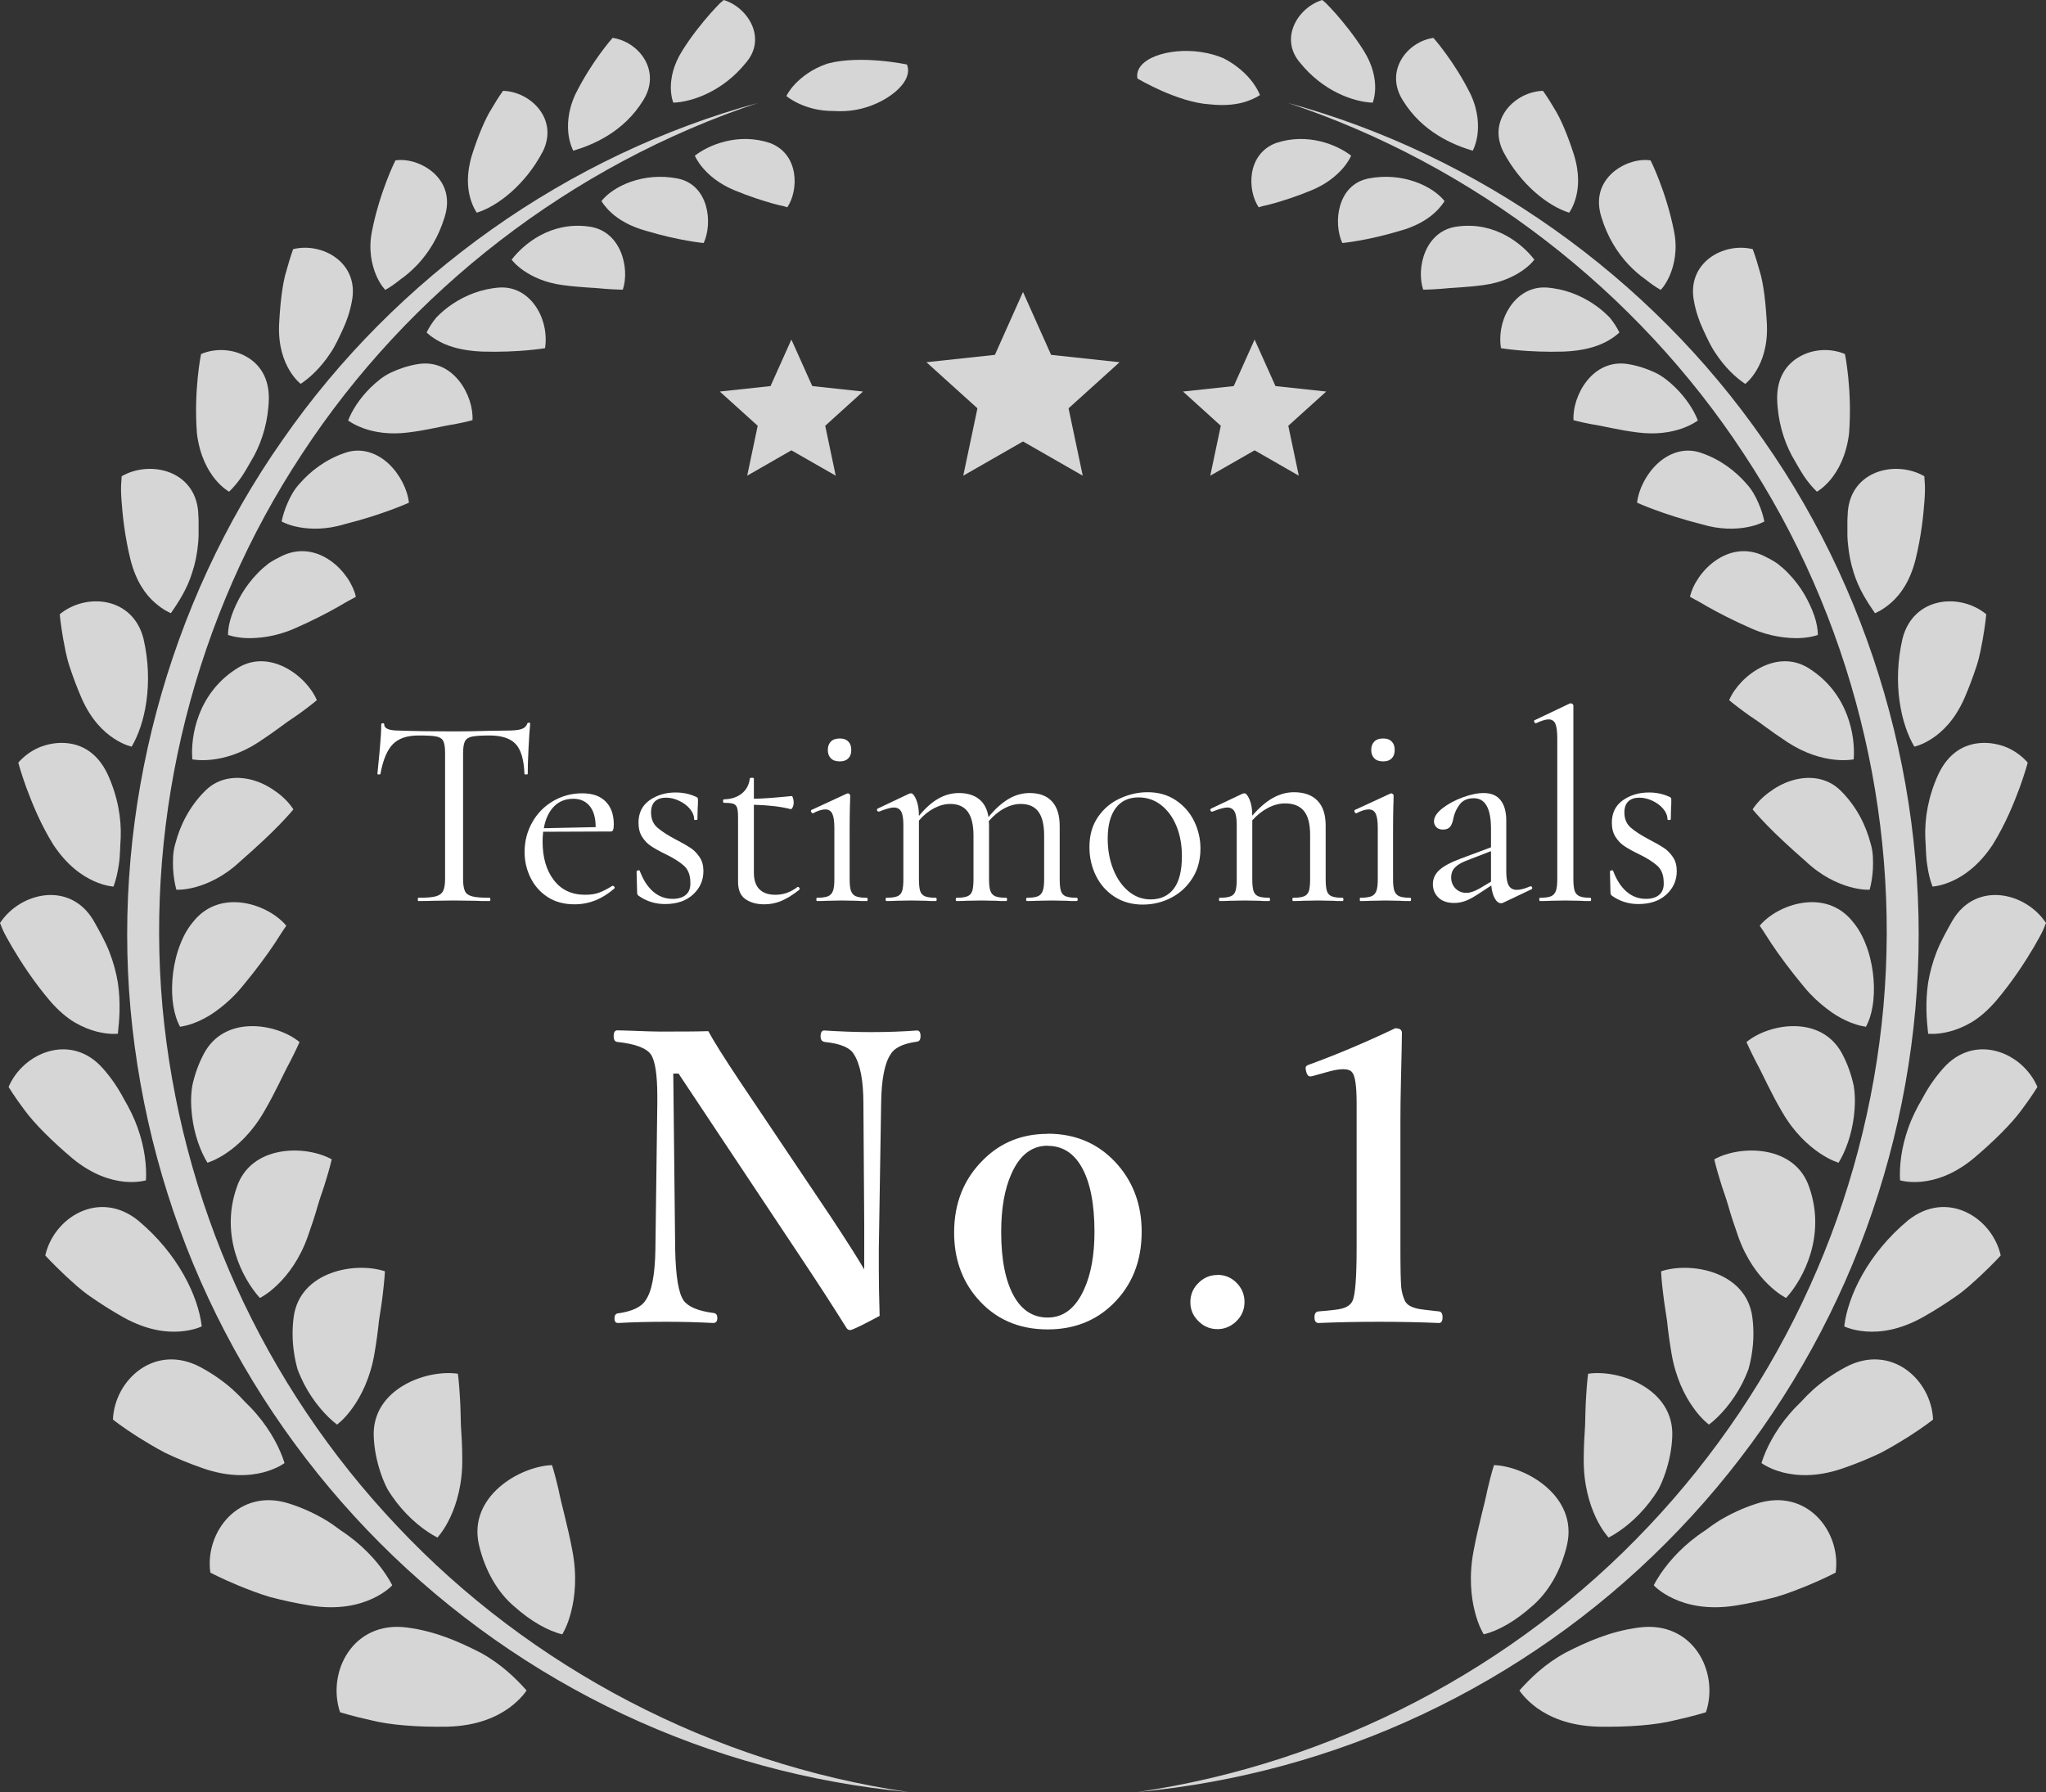 <?xml version="1.0" encoding="UTF-8"?>
<svg id="_レイヤー_2" data-name="レイヤー 2" xmlns="http://www.w3.org/2000/svg" viewBox="0 0 150 131.41">
  <rect x="0" y="0" width="150" height="131.41" fill="#333333" stroke="none"/>
  <defs>
    <style>
      .cls-1 {
        fill: #fff;
      }

      .cls-2 {
        opacity: .8;
      }
    </style>
  </defs>
  <g id="_レイヤー_2-2" data-name=" レイヤー 2">
    <g>
      <g>
        <g class="cls-2">
          <g>
            <polygon class="cls-1" points="75 21.41 77.06 26.02 82.08 26.56 78.34 29.94 79.38 34.88 75 32.37 70.62 34.88 71.66 29.94 67.92 26.56 72.94 26.02 75 21.41"/>
            <polygon class="cls-1" points="58.02 24.9 59.55 28.31 63.27 28.71 60.5 31.22 61.27 34.88 58.02 33.02 54.78 34.88 55.55 31.22 52.77 28.71 56.49 28.31 58.02 24.9"/>
            <polygon class="cls-1" points="91.98 24.9 90.45 28.31 86.73 28.71 89.5 31.22 88.73 34.88 91.98 33.02 95.22 34.88 94.45 31.22 97.23 28.71 93.51 28.31 91.98 24.9"/>
          </g>
          <g>
            <g>
              <g>
                <path class="cls-1" d="M111.4,123.96s.37.61,1.28,1.28c.9.64,2.31,1.31,4.5,1.37,2.18.04,4.24-.12,5.61-.47,1.41-.31,2.28-.59,2.28-.59.99-2.96-.96-6.74-4.92-6.21-2.13.28-3.86,1.07-5.39,1.85-1.5.82-2.6,1.9-3.37,2.77Z"/>
                <path class="cls-1" d="M121.25,116.25s.46.52,1.44.97c.97.45,2.46.84,4.56.51,1.05-.17,2.05-.39,2.96-.63.88-.26,1.64-.57,2.29-.83,1.3-.54,2.08-.96,2.08-.96.42-2.99-2.11-6.26-5.81-5.05-1,.32-1.88.74-2.67,1.21-.39.24-.76.5-1.1.76-.37.24-.72.5-1.04.76-1.28,1.05-2.19,2.24-2.72,3.25Z"/>
                <path class="cls-1" d="M129.14,107.28s.53.41,1.54.68c1.01.26,2.5.38,4.45-.3.98-.34,1.9-.72,2.72-1.11.79-.41,1.47-.83,2.05-1.19,1.15-.73,1.82-1.27,1.82-1.27-.12-2.93-3.09-5.62-6.42-3.84-.9.48-1.67,1.03-2.34,1.62-.33.3-.64.61-.92.92-.31.3-.6.6-.86.91-1.05,1.23-1.71,2.52-2.04,3.58Z"/>
                <path class="cls-1" d="M135.19,97.25s.58.3,1.59.38c1.01.08,2.45-.07,4.2-1.05.87-.49,1.68-1.01,2.41-1.52.73-.5,1.27-1.03,1.77-1.48.96-.9,1.52-1.52,1.52-1.52-.62-2.78-3.93-4.86-6.79-2.58-2.97,2.47-4.43,5.6-4.68,7.77Z"/>
                <path class="cls-1" d="M139.3,86.55s.61.19,1.58.1c.98-.1,2.32-.48,3.81-1.71,1.47-1.24,2.77-2.53,3.51-3.54.76-1.01,1.17-1.7,1.17-1.7-1.08-2.54-4.6-4-6.92-1.35-.63.71-1.12,1.45-1.51,2.19-.43.73-.79,1.46-1.04,2.18-.51,1.43-.66,2.79-.6,3.83Z"/>
                <path class="cls-1" d="M141.37,75.8s.61.08,1.55-.16c.47-.12,1.02-.33,1.62-.68.58-.35,1.17-.85,1.78-1.55,1.2-1.41,2.13-2.85,2.77-3.93.31-.54.57-.99.71-1.31.13-.32.2-.49.2-.49-1.48-2.25-5.1-3.1-6.84-.21-.44.78-.88,1.56-1.18,2.33-.3.77-.5,1.53-.62,2.25-.22,1.45-.11,2.78,0,3.75Z"/>
                <path class="cls-1" d="M141.66,65.01s.6-.02,1.45-.4c.85-.38,1.96-1.13,2.98-2.67.95-1.53,1.55-3.04,1.97-4.16.41-1.13.6-1.86.6-1.86-.41-.47-.94-.86-1.52-1.11-.6-.25-1.27-.37-1.9-.33-1.29.08-2.41.77-3.13,2.29-.75,1.64-1.01,3.23-.96,4.65.05.71.04,1.38.14,1.99.08.61.22,1.15.39,1.6Z"/>
                <path class="cls-1" d="M140.34,54.75s.57-.11,1.31-.6c.75-.49,1.68-1.37,2.38-2.98.35-.81.64-1.6.88-2.33.24-.74.34-1.39.45-1.95.2-1.13.26-1.85.26-1.85-1.91-1.58-5.35-1.31-6.14,1.79-.76,3.29-.11,6.28.87,7.92Z"/>
                <path class="cls-1" d="M137.47,44.96s.52-.19,1.18-.77c.68-.6,1.38-1.55,1.79-3.18.4-1.63.57-3.16.65-4.29.04-.56.05-1.02.02-1.32-.02-.31-.03-.48-.03-.48-2.09-1.2-5.37-.43-5.61,2.61-.03.41-.04.81-.03,1.19-.01.4,0,.78.04,1.16.07.75.21,1.44.41,2.07.38,1.27,1.07,2.28,1.57,3.01Z"/>
                <path class="cls-1" d="M133.21,36.05s.47-.25,1.01-.9c.53-.65,1.13-1.7,1.34-3.34.25-3.19-.3-5.85-.3-5.85-1.03-.44-2.31-.39-3.32.19-1,.56-1.67,1.58-1.65,3.09.04,1.62.47,3.01,1.06,4.14.32.55.61,1.09.91,1.54.31.46.64.84.95,1.14Z"/>
                <path class="cls-1" d="M127.95,28.15s.42-.31.83-1c.41-.69.82-1.76.76-3.33-.08-1.55-.24-3.03-.54-3.97-.27-.98-.5-1.58-.5-1.58-2.15-.53-4.86,1-4.31,3.81.14.76.37,1.44.66,2.06.29.62.56,1.23.91,1.74.68,1.04,1.48,1.8,2.19,2.27Z"/>
                <path class="cls-1" d="M121.75,21.26s.36-.35.67-1.07c.3-.71.6-1.85.3-3.28-.58-2.91-1.71-5.15-1.71-5.15-1.01-.15-2.19.3-2.93,1.04-.76.77-1.09,1.82-.67,3.14.44,1.44,1.16,2.58,1.97,3.45.41.43.83.8,1.25,1.09.4.32.78.59,1.13.78Z"/>
                <path class="cls-1" d="M115.04,15.6s.29-.38.49-1.1c.2-.72.29-1.77-.14-3.16-.44-1.37-.95-2.62-1.45-3.4-.47-.81-.82-1.28-.82-1.28-2.03.06-4.08,2.08-2.92,4.44,1.29,2.46,3.32,4.02,4.83,4.49Z"/>
                <path class="cls-1" d="M107.97,11.05s.23-.4.34-1.11c.1-.7.09-1.77-.49-3.02-1.2-2.43-2.73-4.14-2.73-4.14-1.9.26-3.61,2.4-2.25,4.57,1.44,2.35,3.72,3.28,5.13,3.7Z"/>
                <path class="cls-1" d="M100.64,7.52s.17-.4.18-1.08c0-.68-.15-1.63-.85-2.74s-1.46-2.04-2.04-2.7c-.29-.33-.54-.58-.71-.76-.18-.16-.28-.24-.28-.24-1.79.55-3.18,2.82-1.61,4.62,1.65,2.04,3.86,2.85,5.31,2.91Z"/>
              </g>
              <g>
                <path class="cls-1" d="M108.78,119.84s-.39-.6-.65-1.65c-.28-1.08-.45-2.64-.09-4.5.35-1.87.79-3.33,1.02-4.5.26-1.12.47-1.76.47-1.76,2.38.09,6.15,2.31,5.36,5.83-.44,1.91-1.39,3.53-2.61,4.55-1.19,1.06-2.45,1.78-3.51,2.03Z"/>
                <path class="cls-1" d="M117.93,112.74s-.48-.5-.94-1.48c-.46-.98-.9-2.43-.88-4.27,0-.92.05-1.75.1-2.49.02-.76.03-1.45.07-2.01.06-1.12.15-1.76.15-1.76,2.31-.34,6.32,1.12,6.17,4.61-.04.95-.23,1.84-.51,2.67-.14.41-.3.8-.49,1.17-.21.35-.44.68-.67.98-.95,1.23-2.07,2.1-2.99,2.58Z"/>
                <path class="cls-1" d="M125.28,104.45s-.55-.39-1.15-1.25c-.61-.85-1.28-2.17-1.58-3.93-.15-.88-.26-1.69-.33-2.4-.11-.74-.22-1.4-.28-1.94-.14-1.08-.16-1.71-.16-1.71,2.15-.72,6.23-.02,6.69,3.35.12.92.1,1.81-.03,2.64-.06.42-.15.82-.26,1.21-.14.37-.3.72-.47,1.06-.7,1.34-1.62,2.37-2.42,2.98Z"/>
                <path class="cls-1" d="M130.94,95.17s-.59-.28-1.32-1c-.73-.71-1.6-1.85-2.18-3.49-.29-.82-.54-1.57-.73-2.25-.19-.67-.44-1.3-.58-1.8-.32-1.02-.45-1.62-.45-1.62,1.92-1.07,5.94-1.08,6.97,2.07,1.22,3.5-.4,6.65-1.69,8.08Z"/>
                <path class="cls-1" d="M134.8,85.26s-.61-.17-1.43-.73c-.82-.56-1.85-1.5-2.7-2.97-.87-1.47-1.4-2.73-1.91-3.66-.48-.93-.72-1.49-.72-1.49,1.64-1.36,5.45-2.03,7,.83.42.78.69,1.58.86,2.36.13.78.1,1.52.02,2.23-.17,1.41-.63,2.62-1.13,3.43Z"/>
                <path class="cls-1" d="M136.77,75.28s-.61-.06-1.46-.46c-.42-.2-.91-.48-1.4-.87-.51-.39-1.08-.9-1.61-1.54-1.07-1.28-1.89-2.41-2.43-3.22-.26-.41-.48-.74-.62-.96-.16-.23-.24-.35-.24-.35,1.3-1.57,4.82-2.8,6.82-.3.57.68.88,1.4,1.12,2.12.23.72.36,1.45.41,2.14.1,1.38-.1,2.62-.57,3.46Z"/>
                <path class="cls-1" d="M137.08,65.24s-.6.04-1.48-.21c-.88-.25-2.05-.78-3.19-1.85-1.21-1.06-2.23-2.01-2.89-2.7-.67-.69-1.03-1.13-1.03-1.13.28-.44.69-.87,1.19-1.24.48-.36,1.03-.67,1.63-.86,1.18-.38,2.63-.31,3.67.76,1.15,1.15,1.82,2.53,2.16,3.83.2.65.19,1.28.17,1.86-.03.58-.12,1.1-.24,1.54Z"/>
                <path class="cls-1" d="M135.9,55.68s-.56.12-1.45.02c-.89-.1-2.1-.43-3.39-1.27-.64-.42-1.22-.83-1.72-1.2-.49-.38-1.01-.69-1.38-.97-.77-.56-1.19-.92-1.19-.92.76-1.8,3.58-3.92,5.99-2.24,2.74,1.81,3.28,4.87,3.14,6.58Z"/>
                <path class="cls-1" d="M133.27,46.56s-.52.2-1.37.23c-.83.02-2.08-.09-3.46-.69-1.38-.6-2.5-1.19-3.28-1.63-.38-.22-.69-.41-.92-.52-.22-.12-.34-.19-.34-.19.41-1.82,2.77-4.24,5.39-3.01.35.17.69.35,1,.56.28.22.55.45.79.7.48.49.88,1.02,1.2,1.56.62,1.08,1.01,2.15.99,3.01Z"/>
                <path class="cls-1" d="M129.35,38.24s-.46.27-1.28.42c-.81.15-1.97.19-3.32-.22-2.86-.72-4.73-1.58-4.73-1.58.1-.94.65-2.06,1.46-2.83.82-.78,2-1.27,3.27-.81,1.39.48,2.49,1.33,3.28,2.24.42.45.68.95.89,1.43.21.48.35.94.43,1.34Z"/>
                <path class="cls-1" d="M124.48,30.83s-.41.32-1.17.59c-.76.27-1.87.47-3.25.29-1.4-.17-2.48-.47-3.36-.6-.85-.16-1.34-.3-1.34-.3-.1-1.77,1.38-4.55,4.02-4.11.71.12,1.37.34,1.96.62.59.28,1.05.68,1.47,1.08.83.81,1.39,1.71,1.67,2.44Z"/>
                <path class="cls-1" d="M118.73,24.37s-.34.36-1.02.71c-.69.36-1.66.64-3.05.7-2.73.08-4.62-.25-4.62-.25-.14-.89,0-1.95.56-2.87.53-.89,1.47-1.64,2.74-1.58,1.36.09,2.54.58,3.47,1.2.47.31.87.66,1.2,1,.31.37.54.75.71,1.09Z"/>
                <path class="cls-1" d="M112.49,19.04s-.28.39-.89.81c-.61.42-1.55.88-2.82,1.05-1.28.18-2.34.19-3.16.28-.8.06-1.28.06-1.28.06-.53-1.56.12-4.39,2.58-4.64,2.73-.34,4.7,1.3,5.57,2.44Z"/>
                <path class="cls-1" d="M105.9,14.75s-.22.4-.74.87c-.53.48-1.34.98-2.54,1.31-2.43.73-4.21.89-4.21.89-.68-1.47-.38-4.27,1.91-4.73,2.48-.49,4.71.54,5.59,1.66Z"/>
                <path class="cls-1" d="M99.06,11.41s-.16.41-.61.93c-.45.52-1.18,1.15-2.29,1.61-1.11.46-2.07.76-2.77.96-.35.1-.62.16-.81.2-.2.06-.3.09-.3.09-.84-1.24-.89-3.89,1.26-4.71,2.31-.78,4.48.12,5.51.92Z"/>
                <path class="cls-1" d="M92.37,6.97s-.34.25-.97.46c-.63.22-1.54.35-2.71.22-1.19-.07-2.49-.54-3.52-.99-1.03-.46-1.78-.9-1.78-.9-.26-1.47,2.31-2.29,4.63-1.95.62.09,1.18.25,1.68.46.49.25.91.54,1.27.85.72.61,1.18,1.29,1.4,1.85Z"/>
              </g>
              <path class="cls-1" d="M94.37,7.53c13.73,4.56,25.66,13.82,33.47,25.74,7.86,11.89,11.5,26.4,10.24,40.55-.64,7.07-2.46,14.02-5.39,20.48-2.92,6.47-6.94,12.45-11.83,17.62-9.77,10.38-23.13,17.39-37.46,19.48,7.2-.67,14.31-2.59,20.9-5.7,6.59-3.1,12.66-7.36,17.83-12.55,5.18-5.18,9.46-11.28,12.57-17.93,3.12-6.66,5.06-13.87,5.72-21.2,1.32-14.68-2.71-29.75-11.13-41.74-8.35-12.05-20.97-20.95-34.93-24.75Z"/>
            </g>
            <g>
              <g>
                <path class="cls-1" d="M41.22,119.84s.39-.6.65-1.65c.28-1.08.45-2.64.09-4.5-.35-1.87-.79-3.33-1.02-4.5-.26-1.12-.47-1.76-.47-1.76-2.38.09-6.16,2.31-5.36,5.83.44,1.91,1.39,3.53,2.61,4.55,1.19,1.06,2.45,1.78,3.51,2.03Z"/>
                <path class="cls-1" d="M32.07,112.74s.48-.5.94-1.48c.46-.98.9-2.43.88-4.27,0-.92-.05-1.75-.1-2.49-.02-.76-.03-1.45-.07-2.01-.06-1.12-.15-1.76-.15-1.76-2.31-.34-6.32,1.12-6.17,4.61.04.95.23,1.84.51,2.67.14.41.3.8.49,1.17.21.35.44.68.67.98.95,1.23,2.07,2.1,2.99,2.58Z"/>
                <path class="cls-1" d="M24.72,104.45s.55-.39,1.15-1.25c.61-.85,1.28-2.17,1.58-3.93.15-.88.26-1.69.33-2.4.11-.74.22-1.4.28-1.94.13-1.08.16-1.71.16-1.71-2.15-.72-6.23-.02-6.69,3.35-.12.92-.1,1.81.03,2.64.06.42.15.82.26,1.21.14.37.3.72.47,1.06.7,1.34,1.62,2.37,2.42,2.98Z"/>
                <path class="cls-1" d="M19.06,95.17s.59-.28,1.32-1c.73-.71,1.6-1.85,2.18-3.49.29-.82.54-1.57.73-2.25.19-.67.44-1.3.58-1.8.32-1.02.45-1.62.45-1.62-1.92-1.07-5.94-1.08-6.97,2.07-1.22,3.5.4,6.65,1.69,8.08Z"/>
                <path class="cls-1" d="M15.2,85.26s.61-.17,1.43-.73c.82-.56,1.85-1.5,2.7-2.97.87-1.47,1.4-2.73,1.91-3.66.48-.93.72-1.49.72-1.49-1.64-1.36-5.46-2.03-7,.83-.42.78-.69,1.58-.86,2.36-.13.78-.1,1.52-.02,2.23.17,1.41.63,2.62,1.13,3.43Z"/>
                <path class="cls-1" d="M13.23,75.28s.61-.06,1.46-.46c.42-.2.91-.48,1.4-.87.51-.39,1.08-.9,1.61-1.54,1.07-1.28,1.89-2.41,2.43-3.22.26-.41.48-.74.62-.96.16-.23.24-.35.24-.35-1.3-1.57-4.82-2.8-6.82-.3-.57.68-.88,1.4-1.12,2.12-.23.72-.36,1.45-.41,2.14-.1,1.38.1,2.62.57,3.46Z"/>
                <path class="cls-1" d="M12.92,65.24s.6.04,1.48-.21c.88-.25,2.05-.78,3.19-1.85,1.21-1.06,2.23-2.01,2.89-2.7.67-.69,1.03-1.13,1.03-1.13-.28-.44-.69-.87-1.19-1.24-.48-.36-1.03-.67-1.63-.86-1.18-.38-2.63-.31-3.67.76-1.15,1.15-1.82,2.53-2.16,3.83-.2.65-.19,1.28-.17,1.86.03.58.12,1.1.24,1.54Z"/>
                <path class="cls-1" d="M14.1,55.68s.56.12,1.45.02c.89-.1,2.1-.43,3.39-1.27.64-.42,1.22-.83,1.72-1.2.49-.38,1.01-.69,1.38-.97.77-.56,1.19-.92,1.19-.92-.76-1.8-3.58-3.92-5.99-2.24-2.74,1.81-3.28,4.87-3.14,6.58Z"/>
                <path class="cls-1" d="M16.73,46.56s.52.2,1.37.23c.83.02,2.08-.09,3.46-.69,1.38-.6,2.5-1.19,3.27-1.63.38-.22.69-.41.92-.52.22-.12.34-.19.34-.19-.41-1.82-2.77-4.24-5.39-3.01-.35.17-.69.35-1,.56-.28.22-.55.45-.79.7-.48.49-.88,1.02-1.2,1.56-.62,1.08-1.01,2.15-.99,3.01Z"/>
                <path class="cls-1" d="M20.65,38.24s.46.27,1.28.42c.81.15,1.97.19,3.32-.22,2.86-.72,4.73-1.58,4.73-1.58-.1-.94-.65-2.06-1.46-2.83-.82-.78-2-1.27-3.27-.81-1.39.48-2.49,1.33-3.28,2.24-.42.45-.68.95-.89,1.43-.21.48-.35.94-.43,1.34Z"/>
                <path class="cls-1" d="M25.52,30.83s.41.32,1.17.59c.76.27,1.87.47,3.25.29,1.4-.17,2.48-.47,3.36-.6.85-.16,1.34-.3,1.34-.3.1-1.77-1.38-4.55-4.02-4.11-.71.12-1.37.34-1.96.62-.59.28-1.05.68-1.47,1.08-.83.81-1.39,1.71-1.67,2.44Z"/>
                <path class="cls-1" d="M31.27,24.37s.34.36,1.02.71c.69.36,1.66.64,3.05.7,2.73.08,4.62-.25,4.62-.25.14-.89-.01-1.95-.56-2.87-.53-.89-1.47-1.64-2.74-1.58-1.36.09-2.54.58-3.47,1.2-.47.31-.87.66-1.2,1-.31.37-.54.75-.71,1.09Z"/>
                <path class="cls-1" d="M37.51,19.04s.28.39.89.81c.61.42,1.55.88,2.82,1.05,1.28.18,2.34.19,3.16.28.8.06,1.28.06,1.28.06.53-1.56-.12-4.39-2.58-4.64-2.73-.34-4.7,1.3-5.57,2.44Z"/>
                <path class="cls-1" d="M44.1,14.75s.22.4.74.87c.53.48,1.34.98,2.54,1.31,2.43.73,4.21.89,4.21.89.68-1.47.38-4.27-1.91-4.73-2.48-.49-4.71.54-5.59,1.66Z"/>
                <path class="cls-1" d="M50.94,11.41s.16.41.61.93c.45.52,1.18,1.15,2.29,1.61,1.11.46,2.07.76,2.77.96.35.1.62.16.81.2.2.06.3.09.3.09.84-1.24.89-3.89-1.26-4.71-2.31-.78-4.48.12-5.51.92Z"/>
              </g>
              <g>
                <path class="cls-1" d="M38.6,123.96s-.37.61-1.28,1.28c-.9.64-2.31,1.31-4.5,1.37-2.18.04-4.24-.12-5.61-.47-1.41-.31-2.28-.59-2.28-.59-.99-2.96.96-6.74,4.92-6.21,2.13.28,3.86,1.07,5.39,1.85,1.5.82,2.6,1.9,3.37,2.77Z"/>
                <path class="cls-1" d="M28.75,116.25s-.46.52-1.44.97c-.97.45-2.46.84-4.56.51-1.05-.17-2.05-.39-2.96-.63-.88-.26-1.64-.57-2.29-.83-1.3-.54-2.08-.96-2.08-.96-.42-2.99,2.11-6.26,5.81-5.05,1,.32,1.88.74,2.67,1.21.39.24.76.5,1.1.76.37.24.72.5,1.04.76,1.28,1.05,2.19,2.24,2.72,3.25Z"/>
                <path class="cls-1" d="M20.86,107.28s-.53.41-1.54.68c-1.01.26-2.5.38-4.45-.3-.98-.34-1.9-.72-2.72-1.11-.79-.41-1.47-.83-2.05-1.19-1.15-.73-1.82-1.27-1.82-1.27.12-2.93,3.09-5.62,6.42-3.84.9.48,1.67,1.03,2.34,1.62.33.3.64.61.92.92.31.3.6.6.86.91,1.05,1.23,1.71,2.52,2.04,3.58Z"/>
                <path class="cls-1" d="M14.81,97.25s-.58.3-1.59.38c-1.01.08-2.45-.07-4.2-1.05-.87-.49-1.68-1.01-2.41-1.52-.73-.5-1.27-1.03-1.77-1.48-.96-.9-1.52-1.52-1.52-1.52.62-2.78,3.93-4.86,6.79-2.58,2.97,2.47,4.43,5.6,4.68,7.77Z"/>
                <path class="cls-1" d="M10.7,86.55s-.61.19-1.58.1c-.97-.1-2.32-.48-3.81-1.71-1.47-1.24-2.77-2.53-3.51-3.54-.76-1.01-1.17-1.7-1.17-1.7,1.08-2.54,4.6-4,6.92-1.35.63.71,1.12,1.45,1.51,2.19.43.73.79,1.46,1.04,2.18.51,1.43.66,2.79.6,3.83Z"/>
                <path class="cls-1" d="M8.63,75.8s-.61.08-1.55-.16c-.47-.12-1.02-.33-1.62-.68-.58-.35-1.17-.85-1.78-1.55-1.2-1.41-2.13-2.85-2.77-3.93-.31-.54-.57-.99-.71-1.31-.13-.32-.2-.49-.2-.49,1.48-2.25,5.1-3.1,6.84-.21.44.78.88,1.56,1.18,2.33.3.77.5,1.53.62,2.25.22,1.45.11,2.78,0,3.75Z"/>
                <path class="cls-1" d="M8.34,65.01s-.6-.02-1.45-.4c-.85-.38-1.96-1.13-2.98-2.67-.95-1.53-1.55-3.04-1.97-4.16-.41-1.13-.6-1.86-.6-1.86.41-.47.94-.86,1.52-1.11.6-.25,1.27-.37,1.9-.33,1.29.08,2.41.77,3.13,2.29.75,1.64,1.01,3.23.96,4.65-.05.71-.04,1.38-.14,1.99-.09.61-.22,1.15-.39,1.6Z"/>
                <path class="cls-1" d="M9.66,54.75s-.57-.11-1.31-.6c-.75-.49-1.68-1.37-2.38-2.98-.35-.81-.64-1.6-.88-2.33-.24-.74-.34-1.39-.45-1.95-.2-1.13-.26-1.85-.26-1.85,1.91-1.58,5.35-1.31,6.14,1.79.76,3.29.11,6.28-.87,7.92Z"/>
                <path class="cls-1" d="M12.53,44.96s-.52-.19-1.18-.77c-.68-.6-1.38-1.55-1.79-3.18-.4-1.63-.57-3.16-.65-4.29-.04-.56-.05-1.02-.02-1.32.02-.31.03-.48.03-.48,2.09-1.2,5.37-.43,5.61,2.61.03.41.04.81.03,1.19.01.4,0,.78-.04,1.16-.07.75-.21,1.44-.42,2.07-.38,1.27-1.07,2.28-1.57,3.01Z"/>
                <path class="cls-1" d="M16.79,36.05s-.47-.25-1.01-.9c-.53-.65-1.13-1.7-1.34-3.34-.25-3.19.3-5.85.3-5.85,1.03-.44,2.31-.39,3.32.19,1,.56,1.67,1.58,1.65,3.09-.04,1.62-.47,3.01-1.06,4.14-.32.55-.61,1.09-.91,1.54-.31.46-.64.84-.95,1.14Z"/>
                <path class="cls-1" d="M22.05,28.15s-.42-.31-.83-1c-.41-.69-.82-1.76-.76-3.33.08-1.55.24-3.03.54-3.97.27-.98.49-1.58.49-1.58,2.15-.53,4.86,1,4.31,3.81-.14.76-.37,1.44-.66,2.06-.29.62-.56,1.23-.91,1.74-.68,1.04-1.48,1.8-2.19,2.27Z"/>
                <path class="cls-1" d="M28.25,21.26s-.36-.35-.67-1.07c-.3-.71-.6-1.85-.3-3.28.58-2.91,1.71-5.15,1.71-5.15,1.01-.15,2.19.3,2.93,1.04.76.77,1.09,1.82.67,3.14-.44,1.44-1.16,2.58-1.97,3.45-.41.43-.83.8-1.25,1.09-.4.32-.78.59-1.13.78Z"/>
                <path class="cls-1" d="M34.96,15.6s-.29-.38-.49-1.1c-.2-.72-.29-1.77.14-3.16.44-1.37.95-2.62,1.45-3.4.47-.81.82-1.28.82-1.28,2.03.06,4.08,2.08,2.92,4.44-1.29,2.46-3.32,4.02-4.83,4.49Z"/>
                <path class="cls-1" d="M42.03,11.05s-.23-.4-.34-1.11c-.1-.7-.09-1.77.49-3.02,1.2-2.43,2.73-4.14,2.73-4.14,1.9.26,3.61,2.4,2.25,4.57-1.44,2.35-3.72,3.28-5.13,3.7Z"/>
                <path class="cls-1" d="M49.36,7.52s-.17-.4-.18-1.08c0-.68.15-1.63.85-2.74.7-1.11,1.46-2.04,2.04-2.7.29-.33.54-.58.71-.76.18-.16.28-.24.28-.24,1.79.55,3.19,2.82,1.61,4.62-1.65,2.04-3.86,2.85-5.31,2.91Z"/>
                <path class="cls-1" d="M57.65,7.05s.17-.39.63-.88c.46-.48,1.22-1.12,2.4-1.51,1.19-.32,2.67-.31,3.82-.21,1.15.1,1.99.28,1.99.28.54,1.33-1.61,2.94-3.72,3.32-.58.11-1.13.12-1.64.09-.51,0-.98-.05-1.41-.15-.87-.2-1.59-.57-2.06-.94Z"/>
              </g>
              <path class="cls-1" d="M55.63,7.53c-13.96,3.8-26.58,12.7-34.93,24.75-8.42,12-12.45,27.07-11.13,41.74.67,7.33,2.6,14.55,5.72,21.2,3.11,6.66,7.4,12.75,12.57,17.93,5.17,5.18,11.24,9.45,17.83,12.55,6.59,3.1,13.7,5.03,20.9,5.7-14.32-2.09-27.69-9.1-37.46-19.48-4.9-5.17-8.91-11.15-11.83-17.62-2.92-6.47-4.74-13.42-5.39-20.48-1.26-14.15,2.38-28.65,10.24-40.55,7.8-11.92,19.74-21.18,33.47-25.74Z"/>
            </g>
          </g>
        </g>
        <g>
          <path class="cls-1" d="M49.78,78.72h-.42l.14,12.9c.04,1.95.24,3.19.62,3.74.33.46,1.06.77,2.21.92.17.02.26.14.26.37s-.1.36-.3.36c-1.12-.06-2.27-.09-3.44-.09-1.28,0-2.46.03-3.54.09-.17,0-.26-.11-.26-.33s.08-.35.23-.37c1.06-.15,1.74-.47,2.04-.95.46-.63.7-1.88.73-3.74l.14-10.71v-.53c0-1.58-.16-2.6-.47-3.06-.33-.47-1.15-.78-2.47-.92-.17-.02-.26-.16-.26-.43s.09-.42.26-.42c.24,0,.6.02,1.08.03.96.04,1.63.06,2.01.06,1.44,0,2.64,0,3.59-.03.36.68,1.12,1.89,2.27,3.62l6.74,10.04c1.17,1.77,1.97,3.04,2.42,3.81v-3.36l-.06-8.8c0-1.68-.23-2.89-.7-3.62-.27-.47-.96-.77-2.08-.89-.24-.02-.36-.15-.36-.4,0-.3.09-.45.26-.45,1.24.08,2.38.12,3.42.12,1.22,0,2.35-.04,3.39-.12.17,0,.26.14.26.42,0,.25-.09.38-.26.4-1.02.14-1.66.45-1.93.92-.44.64-.68,1.85-.7,3.62l-.17,10.68v1.48c0,.89.02,2.03.06,3.41-1.29.69-2.01,1.04-2.16,1.04-.11,0-.19-.05-.26-.14-1.04-1.67-2.16-3.39-3.34-5.16l-8.97-13.49Z"/>
          <path class="cls-1" d="M76.81,83.13c2.13,0,3.85.78,5.18,2.33,1.14,1.34,1.71,2.96,1.71,4.86,0,2.17-.71,3.94-2.13,5.32-1.27,1.23-2.86,1.84-4.76,1.84-2.15,0-3.88-.77-5.19-2.31-1.11-1.3-1.67-2.9-1.67-4.79,0-2.17.72-3.95,2.16-5.36,1.27-1.26,2.84-1.88,4.7-1.88ZM76.81,84.01c-1.16,0-2.05.68-2.66,2.06-.5,1.12-.75,2.54-.75,4.26,0,2.05.32,3.63.95,4.74.59,1.03,1.41,1.54,2.46,1.54,1.16,0,2.05-.69,2.67-2.07.51-1.12.76-2.53.76-4.21,0-2.08-.32-3.67-.95-4.77-.59-1.03-1.42-1.54-2.49-1.54Z"/>
          <path class="cls-1" d="M89.25,93.48c.58,0,1.07.21,1.47.65.35.38.52.83.52,1.34,0,.58-.22,1.07-.66,1.47-.38.34-.82.52-1.32.52-.58,0-1.07-.22-1.47-.66-.35-.37-.52-.81-.52-1.32,0-.58.22-1.07.66-1.47.38-.35.82-.52,1.32-.52Z"/>
          <path class="cls-1" d="M102.31,75.4c.32,0,.47.12.47.34,0,.53-.03,1.68-.07,3.45-.03,1.18-.04,2.2-.04,3.06v9.22c0,1.53.02,2.51.06,2.92.04.37.13.7.27.99.13.29.46.48.98.59.19.04.7.1,1.52.19.17.02.26.16.26.43s-.09.42-.26.42c-1.37-.06-2.82-.09-4.36-.09s-3.08.03-4.47.09c-.2,0-.3-.14-.3-.42s.1-.41.3-.43c.86-.07,1.42-.13,1.68-.2.42-.11.69-.3.81-.58.2-.41.3-1.72.3-3.91v-10.54c0-1.24-.1-1.99-.3-2.26-.11-.18-.34-.27-.69-.27-.29,0-.63.06-1.04.17l-1.15.32c-.11.03-.18.04-.22.04-.14,0-.24-.12-.3-.36-.03-.12-.04-.21-.04-.26,0-.12.1-.21.32-.27,1.97-.72,4.06-1.6,6.27-2.65Z"/>
        </g>
      </g>
      <g>
        <path class="cls-1" d="M28.8,54.57c-.42.43-.72,1.15-.91,2.18,0,.03-.04.04-.11.04s-.11-.01-.11-.04c.05-.48.11-1.11.18-1.88.07-.77.1-1.35.1-1.74,0-.07.04-.1.11-.1s.11.03.11.1c0,.29.36.44,1.08.44,1.13.04,2.47.06,4.02.06.79,0,1.62-.01,2.5-.04l1.36-.02c.48,0,.84-.03,1.07-.1.23-.07.38-.2.45-.4.01-.05.05-.08.12-.08s.1.03.1.08c-.04.39-.08.97-.12,1.76-.04.79-.06,1.43-.06,1.92,0,.03-.04.04-.12.04s-.12-.01-.12-.04c-.04-1.04-.25-1.77-.64-2.19s-1.03-.63-1.92-.63c-.6,0-1.03.03-1.28.08-.25.05-.43.17-.52.34-.09.17-.14.47-.14.88v9.22c0,.41.05.71.14.9.09.19.27.31.54.38.27.07.69.1,1.26.1.04,0,.06.04.06.12s-.02.12-.06.12c-.44,0-.79,0-1.06-.02l-1.56-.02-1.5.02c-.27.01-.63.02-1.1.02-.03,0-.04-.04-.04-.12s.01-.12.04-.12c.57,0,.99-.03,1.26-.1.27-.07.45-.2.55-.39.1-.19.15-.49.15-.89v-9.26c0-.41-.05-.7-.14-.87-.09-.17-.27-.27-.52-.32-.25-.05-.68-.07-1.28-.07-.84,0-1.47.21-1.89.64Z"/>
        <path class="cls-1" d="M44.93,64.95s.08.02.11.07c.03.05.04.09,0,.13-.88.77-1.85,1.16-2.92,1.16-.77,0-1.43-.18-1.98-.54-.55-.36-.96-.83-1.25-1.42s-.43-1.21-.43-1.88c0-.79.19-1.51.56-2.17.37-.66.88-1.18,1.53-1.56.65-.38,1.36-.57,2.13-.57s1.32.2,1.72.6c.4.4.6.96.6,1.68,0,.19-.02.32-.05.4s-.09.12-.17.12l-4.96.02c-.03.29-.04.53-.04.72,0,1.16.27,2.1.82,2.82s1.31,1.08,2.3,1.08c.4,0,.74-.05,1.03-.16.29-.11.61-.27.97-.5h.02ZM40.61,59.14c-.37.38-.62.91-.74,1.59l3.8-.08c0-.68-.15-1.2-.44-1.55-.29-.35-.69-.53-1.2-.53-.57,0-1.05.19-1.42.57Z"/>
        <path class="cls-1" d="M48.19,60.68c.31.27.75.56,1.34.87.47.24.83.45,1.09.62.26.17.48.4.67.68.19.28.28.62.28,1.02,0,.68-.25,1.25-.76,1.72-.51.47-1.19.7-2.06.7-.71,0-1.35-.2-1.92-.6-.08-.05-.12-.13-.12-.24l-.04-1.56s.04-.06.11-.07.12,0,.13.05c.25.67.58,1.17.99,1.52s.88.52,1.41.52c.44,0,.77-.11,1-.32.23-.21.33-.53.3-.94-.01-.51-.17-.9-.47-1.17-.3-.27-.75-.56-1.35-.85-.44-.21-.79-.41-1.05-.58-.26-.17-.48-.4-.66-.68-.18-.28-.27-.63-.27-1.04,0-.72.27-1.27.81-1.65s1.18-.57,1.91-.57c.53,0,1.02.1,1.46.3.08.03.13.06.15.09.02.03.03.08.03.13,0,.27,0,.47-.02.62l-.02.84s-.04.04-.12.04-.12-.01-.12-.04c0-.28-.11-.54-.32-.79-.21-.25-.48-.44-.8-.59-.32-.15-.64-.22-.96-.22s-.6.09-.79.27c-.19.18-.29.45-.29.81,0,.47.15.84.46,1.11Z"/>
        <path class="cls-1" d="M58.49,65.03c.05,0,.09.03.12.09.03.06.02.1-.02.13-.49.39-.94.66-1.33.82-.39.16-.8.24-1.23.24-.56,0-1.02-.13-1.38-.38-.36-.25-.54-.67-.54-1.26v-4.7c0-.35-.02-.59-.07-.74-.05-.15-.14-.24-.27-.29s-.36-.07-.68-.07c-.05,0-.08-.04-.08-.13s.03-.13.08-.13c.53-.01.97-.16,1.3-.43.33-.27.53-.64.58-1.09,0-.04.05-.06.16-.06.09,0,.14.02.14.06v1.48c.67-.01,1.59-.08,2.78-.2.03,0,.06.05.09.15.03.1.05.21.05.33,0,.11-.02.22-.07.33-.05.11-.1.16-.15.15-.73-.19-1.63-.29-2.7-.32v4.98c0,.55.14.95.41,1.22.27.27.66.4,1.17.4.59,0,1.12-.19,1.6-.56l.04-.02Z"/>
        <path class="cls-1" d="M59.85,65.95c0-.08.01-.12.04-.12.36,0,.63-.04.81-.11.18-.07.3-.21.37-.4.07-.19.1-.48.1-.87v-3.74c0-.48-.05-.83-.15-1.04-.1-.21-.27-.32-.51-.32s-.54.09-.9.28h-.02c-.05,0-.09-.03-.12-.1-.03-.07-.02-.11.02-.14l2.6-1.2.08-.02s.06.02.1.05.06.07.06.11c0,.09,0,.36-.02.8-.01.44-.02.96-.02,1.56v3.76c0,.4.03.69.1.88.07.19.19.32.36.39s.44.11.8.11c.04,0,.06.04.06.12s-.02.12-.06.12c-.31,0-.55,0-.74-.02l-1.08-.02-1.08.02c-.19.01-.44.02-.76.02-.03,0-.04-.04-.04-.12ZM60.92,55.61c-.15-.15-.23-.35-.23-.62s.08-.47.23-.62c.15-.15.37-.22.65-.22s.47.07.62.22c.15.15.22.35.22.62s-.07.47-.22.62c-.15.15-.35.22-.62.22-.28,0-.5-.07-.65-.22Z"/>
        <path class="cls-1" d="M79.01,65.95c0,.08-.03.12-.08.12-.31,0-.55,0-.74-.02l-1.08-.02-1.08.02c-.19.01-.43.02-.74.02-.04,0-.06-.04-.06-.12s.02-.12.06-.12c.36,0,.63-.04.8-.11s.29-.21.36-.4.1-.48.1-.87v-3.18c0-.79-.14-1.37-.42-1.75-.28-.38-.71-.57-1.3-.57-.4,0-.8.11-1.21.33s-.78.53-1.13.93c.01.07.02.17.02.32v3.92c0,.4.03.69.1.88.07.19.19.32.36.39s.44.11.8.11c.04,0,.06.04.06.12s-.02.12-.06.12c-.31,0-.55,0-.74-.02l-1.08-.02-1.1.02c-.17.01-.41.02-.72.02-.04,0-.06-.04-.06-.12s.02-.12.06-.12c.36,0,.63-.04.8-.11s.29-.2.35-.39c.06-.19.09-.48.09-.88v-3.18c0-.79-.14-1.37-.42-1.75-.28-.38-.71-.57-1.28-.57-.4,0-.8.11-1.2.32s-.77.51-1.1.9v4.28c0,.4.03.69.09.88.06.19.18.32.35.39.17.07.44.11.8.11.04,0,.06.04.06.12s-.02.12-.06.12c-.31,0-.55,0-.72-.02l-1.08-.02-1.1.02c-.17.01-.41.02-.72.02-.04,0-.06-.04-.06-.12s.02-.12.06-.12c.36,0,.63-.04.8-.11.17-.07.29-.2.35-.39.06-.19.09-.48.09-.88v-3.96c0-.45-.05-.78-.16-.98-.11-.2-.29-.3-.54-.3-.21,0-.57.1-1.08.3h-.04c-.05,0-.09-.03-.11-.09-.02-.06,0-.1.05-.13l2.32-1.1.12-.02c.12,0,.25.15.38.46.13.31.2.7.2,1.18v.02c.48-.59.96-1.01,1.44-1.28s.98-.4,1.5-.4c.6,0,1.09.15,1.46.44.37.29.61.73.7,1.32.49-.6.99-1.04,1.48-1.33.49-.29,1.01-.43,1.54-.43.71,0,1.25.2,1.63.61.38.41.57,1.01.57,1.81v3.88c0,.4.03.69.09.88.06.19.18.32.35.39.17.07.44.11.8.11.05,0,.08.04.08.12Z"/>
        <path class="cls-1" d="M81.72,65.76c-.59-.38-1.05-.89-1.37-1.54-.32-.65-.48-1.35-.48-2.11,0-.87.21-1.6.63-2.21s.96-1.06,1.62-1.36c.66-.3,1.33-.45,2.01-.45.79,0,1.47.19,2.06.58.59.39,1.04.9,1.35,1.53.31.63.47,1.3.47,2.01,0,.83-.19,1.55-.58,2.17-.39.62-.9,1.1-1.55,1.44-.65.34-1.35.51-2.11.51s-1.46-.19-2.05-.57ZM86.05,65.17c.4-.52.6-1.32.6-2.4,0-.83-.14-1.57-.41-2.22s-.65-1.16-1.13-1.53c-.48-.37-1.03-.55-1.64-.55-.72,0-1.28.26-1.67.78-.39.52-.59,1.27-.59,2.24,0,.81.13,1.56.4,2.24s.64,1.22,1.12,1.62c.48.4,1.02.6,1.62.6.73,0,1.3-.26,1.7-.78Z"/>
        <path class="cls-1" d="M98.49,65.95c0,.08-.02.12-.06.12-.31,0-.55,0-.72-.02l-1.08-.02-1.1.02c-.17.01-.41.02-.72.02-.04,0-.06-.04-.06-.12s.02-.12.06-.12c.36,0,.63-.04.8-.11.17-.07.29-.2.35-.39.06-.19.09-.48.09-.88v-3.24c0-.79-.15-1.37-.45-1.74-.3-.37-.76-.56-1.39-.56-.41,0-.83.11-1.25.33-.42.22-.8.52-1.15.91v4.3c0,.4.03.69.09.88.06.19.18.32.35.39.17.07.44.11.8.11.04,0,.06.04.06.12s-.02.12-.06.12c-.31,0-.55,0-.72-.02l-1.08-.02-1.1.02c-.17.01-.41.02-.72.02-.04,0-.06-.04-.06-.12s.02-.12.06-.12c.36,0,.63-.04.8-.11.17-.07.29-.2.35-.39.06-.19.09-.48.09-.88v-3.96c0-.45-.05-.78-.16-.98-.11-.2-.29-.3-.54-.3-.21,0-.57.1-1.08.3h-.04c-.05,0-.09-.03-.11-.09-.02-.06,0-.1.05-.13l2.32-1.1.12-.02c.12,0,.25.15.38.46.13.31.2.7.2,1.18.51-.59,1.01-1.02,1.51-1.3.5-.28,1.02-.42,1.55-.42.75,0,1.32.21,1.72.62.4.41.6,1.02.6,1.82v3.92c0,.4.03.69.09.88.06.19.18.32.35.39.17.07.44.11.8.11.04,0,.06.04.06.12Z"/>
        <path class="cls-1" d="M99.69,65.95c0-.08.01-.12.04-.12.36,0,.63-.04.81-.11.18-.07.3-.21.37-.4.07-.19.1-.48.1-.87v-3.74c0-.48-.05-.83-.15-1.04-.1-.21-.27-.32-.51-.32s-.54.09-.9.28h-.02c-.05,0-.09-.03-.12-.1-.03-.07-.02-.11.02-.14l2.6-1.2.08-.02s.06.02.1.05.06.07.06.11c0,.09,0,.36-.02.8-.01.44-.02.96-.02,1.56v3.76c0,.4.03.69.1.88.07.19.19.32.36.39s.44.11.8.11c.04,0,.06.04.06.12s-.02.12-.06.12c-.31,0-.55,0-.74-.02l-1.08-.02-1.08.02c-.19.01-.44.02-.76.02-.03,0-.04-.04-.04-.12ZM100.76,55.61c-.15-.15-.23-.35-.23-.62s.08-.47.23-.62c.15-.15.37-.22.65-.22s.47.07.62.22c.15.15.22.35.22.62s-.07.47-.22.62c-.15.15-.35.22-.62.22-.28,0-.5-.07-.65-.22Z"/>
        <path class="cls-1" d="M112.23,64.99c.05,0,.09.03.1.09.01.06,0,.1-.06.13l-2.06.98c-.05.03-.11.04-.16.04-.17,0-.33-.12-.46-.35-.13-.23-.22-.55-.26-.95l-1.04.68c-.33.21-.63.37-.88.46-.25.09-.52.14-.8.14-.49,0-.88-.13-1.15-.39s-.41-.59-.41-.99.16-.75.48-1.04c.32-.29.85-.57,1.58-.84l2.2-.82v-1.36c0-1.49-.42-2.24-1.26-2.24-.45,0-.8.15-1.03.45s-.39.64-.47,1.03c-.04.24-.11.44-.22.59-.11.15-.29.23-.54.23-.21,0-.38-.06-.49-.18-.11-.12-.17-.26-.17-.42,0-.32.21-.64.62-.96.41-.32.91-.59,1.48-.8.57-.21,1.09-.32,1.54-.32.55,0,.96.17,1.24.52.28.35.42.85.42,1.5v3.74c0,.47.06.81.18,1.02.12.21.32.32.6.32.25,0,.58-.09.98-.26h.04ZM109.31,64.65v-2.24l-1.86.72c-.37.15-.64.32-.81.51-.17.19-.25.42-.25.69,0,.32.1.59.31.81.21.22.48.33.81.33.27,0,.59-.11.96-.32l.84-.5Z"/>
        <path class="cls-1" d="M112.85,65.95c0-.08.02-.12.06-.12.36,0,.63-.04.8-.11.17-.07.29-.21.36-.4.07-.19.1-.48.1-.87v-10.34c0-.48-.05-.83-.14-1.04-.09-.21-.26-.32-.5-.32-.2,0-.51.09-.92.28h-.04s-.07-.03-.09-.1c-.02-.07-.01-.11.03-.12l2.56-1.22s.06-.02.1-.02c.03,0,.06.02.11.05s.07.07.07.11v12.72c0,.39.03.67.09.86s.18.32.35.4c.17.08.44.12.8.12.04,0,.06.04.06.12s-.02.12-.06.12c-.29,0-.53,0-.72-.02l-1.12-.02-1.08.02c-.19.01-.44.02-.76.02-.04,0-.06-.04-.06-.12Z"/>
        <path class="cls-1" d="M119.55,60.68c.31.27.75.56,1.34.87.47.24.83.45,1.09.62.26.17.48.4.67.68.19.28.28.62.28,1.02,0,.68-.25,1.25-.76,1.72-.51.47-1.19.7-2.06.7-.71,0-1.35-.2-1.92-.6-.08-.05-.12-.13-.12-.24l-.04-1.56s.04-.06.11-.07.12,0,.13.05c.25.67.58,1.17.99,1.52s.88.52,1.41.52c.44,0,.77-.11,1-.32.23-.21.33-.53.3-.94-.01-.51-.17-.9-.47-1.17-.3-.27-.75-.56-1.35-.85-.44-.21-.79-.41-1.05-.58-.26-.17-.48-.4-.66-.68-.18-.28-.27-.63-.27-1.04,0-.72.27-1.27.81-1.65s1.18-.57,1.91-.57c.53,0,1.02.1,1.46.3.08.03.13.06.15.09.02.03.03.08.03.13,0,.27,0,.47-.02.62l-.02.84s-.04.04-.12.04-.12-.01-.12-.04c0-.28-.11-.54-.32-.79-.21-.25-.48-.44-.8-.59-.32-.15-.64-.22-.96-.22s-.6.09-.79.27c-.19.18-.29.45-.29.81,0,.47.15.84.46,1.11Z"/>
      </g>
    </g>
  </g>
</svg>